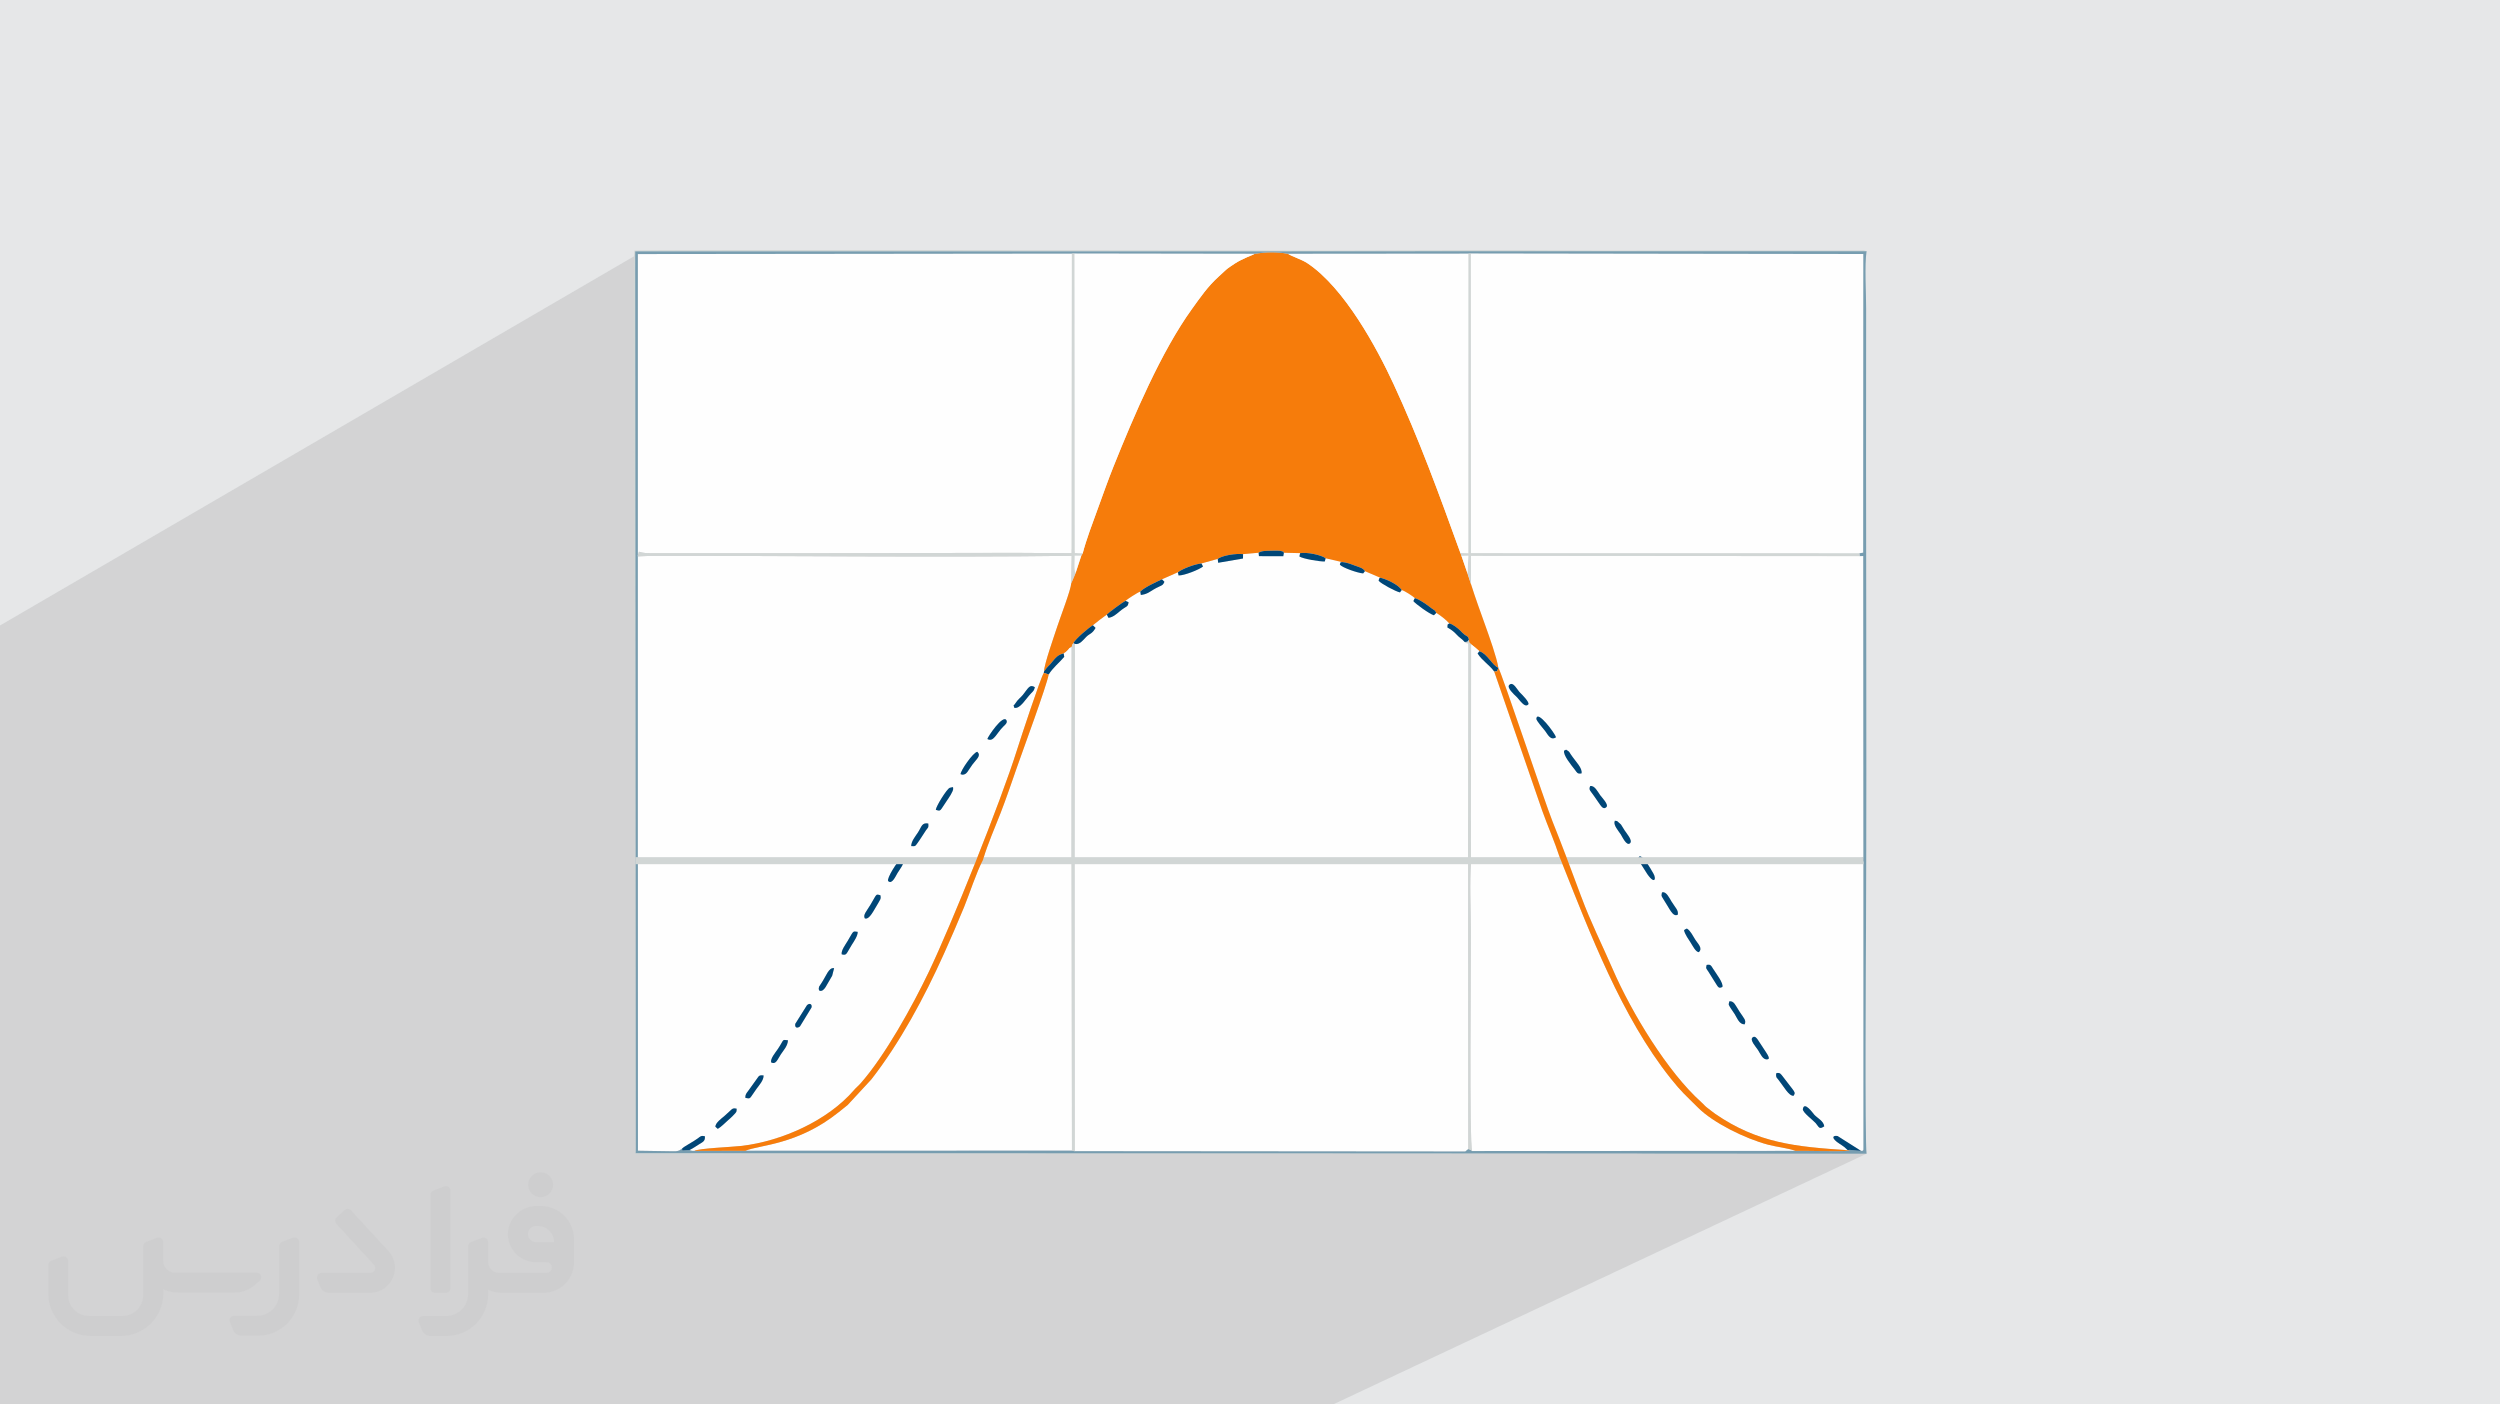 <?xml version="1.0" encoding="UTF-8"?>
<!DOCTYPE svg PUBLIC "-//W3C//DTD SVG 1.0//EN" "http://www.w3.org/TR/2001/REC-SVG-20010904/DTD/svg10.dtd">
<!-- Creator: CorelDRAW -->
<svg xmlns="http://www.w3.org/2000/svg" xml:space="preserve" width="94.192mm" height="52.917mm" version="1.0" style="shape-rendering:geometricPrecision; text-rendering:geometricPrecision; image-rendering:optimizeQuality; fill-rule:evenodd; clip-rule:evenodd"
viewBox="0 0 9404.92 5283.66"
 xmlns:xlink="http://www.w3.org/1999/xlink"
 xmlns:xodm="http://www.corel.com/coreldraw/odm/2003">
 <defs>
  <style type="text/css">
   <![CDATA[
    .str0 {stroke:#D1D6D5;stroke-width:26.42;stroke-miterlimit:22.926}
    .fil8 {fill:none}
    .fil3 {fill:#FEFEFE}
    .fil7 {fill:#004677}
    .fil5 {fill:#779DB0}
    .fil6 {fill:#D1D6D5}
    .fil4 {fill:#F67C0B}
    .fil2 {fill:#373435;fill-rule:nonzero;fill-opacity:0.031}
    .fil1 {fill:#2B2A29;fill-opacity:0.102}
    .fil0 {fill:#E6E7E8}
   ]]>
  </style>
 </defs>
 <g id="Layer_x0020_1">
  <polygon class="fil0" points="-0,0 9404.92,0 9404.92,5283.66 -0,5283.66 "/>
  <polygon class="fil1" points="6774.65,3935.22 7022.04,4340.1 5014.49,5283.66 -0,5283.66 -0,2353.07 2399.46,955.75 "/>
  <g id="_2828029107840">
   <path class="fil2" d="M1125.4 4672.59l0 197.03c0,20.41 -3.74,40.82 -11.66,59.56 -7.92,18.74 -19.16,36.25 -33.74,50.4 -14.58,14.58 -31.65,25.82 -50.4,33.74 -18.74,7.92 -39.15,11.66 -59.56,11.66l-60.82 0c-7.08,0 -14.16,-2.08 -19.99,-6.25 -5.83,-4.16 -10.41,-9.58 -12.92,-16.25l-11.24 -29.16c-0.83,-2.5 -1.25,-5.41 -1.25,-8.33 0,-2.92 1.25,-5.42 2.92,-7.92 1.67,-2.5 3.74,-4.16 6.25,-5.41 2.5,-1.25 5.41,-2.09 7.91,-1.67l86.23 0c22.08,0 42.91,-8.75 58.73,-24.57 15.41,-15.42 24.15,-36.65 24.15,-58.73l0 -179.12c0,-3.33 1.26,-6.66 3.33,-9.58 2.09,-2.92 5,-5 7.92,-6.25l40.82 -15.83c2.5,-0.84 5.41,-1.25 8.33,-0.84 2.92,0.42 5.42,1.26 7.5,2.92 2.09,1.67 4.17,3.75 5.42,6.25 1.25,2.92 2.08,5.83 2.08,8.33z"/>
   <path class="fil2" d="M2033.88 4536.8l-15 0c-59.57,0 -109.13,48.73 -108.31,107.88 0.42,27.5 12.08,54.16 31.66,73.32 19.57,19.57 46.23,30.4 74.14,30.4l39.57 0c5.42,0 10.41,2.08 14.17,5.83 3.74,3.74 5.83,8.75 5.83,14.16 0,5.42 -2.09,10.41 -5.83,14.17 -3.75,3.74 -8.75,5.83 -14.17,5.83l-179.11 0c-10.83,0 -20.83,-4.58 -28.33,-12.08 -7.5,-7.5 -11.66,-17.91 -12.08,-28.33l0 -74.98c0,-2.92 -0.83,-5.41 -2.08,-7.92 -1.25,-2.5 -3.33,-4.57 -5.42,-6.24 -2.08,-1.67 -4.99,-2.51 -7.5,-2.92 -2.92,-0.42 -5.41,0 -8.33,0.83l-41.24 15.83c-2.92,1.25 -5.83,3.33 -7.92,6.25 -2.08,2.92 -2.92,6.25 -2.92,9.58l0 179.12c0,22.08 -8.75,43.32 -24.15,58.73 -15.42,15.42 -36.65,24.57 -58.73,24.57l-86.64 0.01c-2.92,0 -5.42,0.83 -7.92,2.08 -2.5,1.25 -4.58,3.33 -6.25,5.42 -1.66,2.5 -2.5,4.99 -2.92,7.5 -0.41,2.92 0,5.41 1.26,8.33l11.24 29.16c2.5,6.67 7.08,12.5 12.91,16.66 5.83,4.16 12.91,6.25 20,5.83l60.81 0c41.24,0 80.81,-16.25 109.97,-45.82 29.16,-29.16 45.81,-68.74 45.81,-109.97l0 -18.32c15.84,7.91 33.33,12.08 50.82,12.08l157.03 0c30.41,0 59.99,-12.08 81.65,-33.74 21.66,-21.67 33.74,-50.82 33.74,-81.65l0 -85.81c0,-33.32 -13.33,-65.39 -36.65,-89.14 -23.74,-23.74 -55.82,-36.65 -89.14,-36.65zm50.39 136.2l-66.64 0c-7.92,0 -15.42,-2.5 -21.25,-7.91 -5.83,-5.42 -9.59,-12.5 -10.41,-20.42 0,-4.16 0.42,-8.75 2.08,-12.91 1.67,-4.16 3.75,-7.91 6.67,-10.82 5.83,-5.42 13.75,-8.76 21.66,-8.76l7.09 0c16.25,0 31.65,6.25 42.9,17.91 11.66,11.25 17.91,26.66 17.91,42.91z"/>
   <path class="fil2" d="M1694.39 4478.9l0 367.39c0,2.08 -0.42,4.57 -1.25,6.66 -0.84,2.09 -2.09,4.16 -3.75,5.83 -1.67,1.67 -3.33,2.92 -5.41,3.74 -2.09,0.84 -4.16,1.26 -6.67,1.26l-40.82 0c-2.08,0 -4.58,-0.42 -6.66,-1.26 -2.09,-0.83 -4.16,-2.08 -5.42,-3.74 -1.66,-1.67 -2.92,-3.74 -3.74,-5.83 -0.83,-2.09 -1.25,-4.58 -1.25,-6.66l0 -351.57c0,-3.32 0.83,-6.66 2.92,-9.58 2.08,-2.92 4.58,-5 7.91,-6.25l40.83 -15.83c2.5,-0.84 5.41,-1.25 8.33,-1.25 2.92,0.41 5.41,1.25 7.5,2.92 2.5,1.66 4.16,3.74 5.41,6.24 1.25,2.09 2.09,5 2.09,7.92z"/>
   <path class="fil2" d="M1391.56 4863.79l-153.7 0c-7.08,0 -14.17,-2.09 -20,-6.25 -5.83,-4.16 -10.41,-9.99 -13.33,-16.66l-11.24 -28.74c-0.83,-2.51 -1.25,-5.42 -0.83,-8.34 0.41,-2.92 1.25,-5.41 2.92,-7.91 1.66,-2.51 3.74,-4.16 6.24,-5.42 2.51,-1.25 5.42,-2.08 7.92,-2.08l184.11 0c3.33,0 6.66,-1.25 9.58,-2.92 2.93,-2.09 5,-4.58 6.67,-7.92 1.25,-3.33 1.67,-6.66 1.25,-9.99 -0.42,-3.33 -2.08,-6.67 -4.16,-9.17l-141.63 -154.12c-2.92,-3.33 -4.58,-7.92 -4.58,-12.5 0,-4.58 2.09,-8.75 5.83,-12.08l29.58 -27.49c3.33,-2.92 7.92,-4.58 12.5,-4.58 4.58,0.42 8.75,2.09 12.08,5.83l140.37 152.87c55.41,59.57 12.5,157.46 -69.56,157.46z"/>
   <path class="fil2" d="M977.53 4817.97l-20 17.07c-20.83,17.91 -47.49,27.91 -74.98,27.91l-211.19 0c-19.57,0 -39.15,-4.16 -57.06,-12.49l0 16.25c0,20.82 -4.16,41.65 -12.08,60.81 -7.91,19.16 -19.57,36.65 -34.57,51.65 -14.58,14.58 -32.07,26.24 -51.65,34.58 -19.16,7.91 -39.99,12.07 -60.82,12.07l-114.55 0.01c-20.83,0 -41.66,-4.17 -60.82,-12.08 -19.16,-7.92 -36.65,-19.58 -51.65,-34.58 -14.58,-14.58 -26.24,-32.07 -34.57,-51.65 -7.92,-19.16 -12.08,-39.98 -12.08,-60.81l0 -107.89c0,-3.33 1.25,-6.66 2.92,-9.58 2.09,-2.92 4.58,-5 7.92,-6.25l40.82 -15.83c2.5,-0.84 5.41,-1.26 8.33,-0.84 2.92,0.42 5.42,1.25 7.5,2.92 2.09,1.67 4.16,3.75 5.42,6.25 1.25,2.5 2.08,5 2.08,7.92l0 128.71c0,20.83 8.34,40.82 22.92,55.41 14.58,14.58 34.57,22.91 55.4,22.91l125.79 0c20.83,0 40.41,-8.34 54.99,-22.92 14.58,-14.58 22.92,-34.57 22.92,-55.4l0 -184.11c0,-3.33 1.25,-6.67 2.92,-9.59 2.08,-2.92 4.57,-4.99 7.91,-6.24l40.82 -15.84c2.51,-0.83 5.42,-1.25 8.34,-0.83 2.92,0.42 5.41,1.25 7.91,2.92 2.51,1.67 4.17,3.74 5.42,6.25 1.25,2.5 2.08,5.41 2.08,7.91l0 70.4c0,11.66 4.58,23.32 12.92,31.65 8.33,8.34 19.57,13.33 31.65,13.33l307.4 0c3.33,0 7.09,0.84 9.59,2.92 2.92,2.09 5,5 6.25,7.92 1.25,3.33 1.25,6.66 0.41,10.41 0,3.74 -2.08,6.66 -4.57,8.75z"/>
   <path class="fil2" d="M2033.88 4503.89c25.82,0 47.07,-21.25 47.07,-47.07 0,-25.83 -21.25,-47.07 -47.07,-47.07 -25.83,0 -47.08,21.24 -47.08,47.07 0,25.82 21.25,47.07 47.08,47.07z"/>
  </g>
  <path class="fil3" d="M2691.2 4238.81c-0.06,-14.8 23.69,-31.59 34.72,-41.05 30.24,-25.94 26.22,-30.5 45.31,-26.93 -0.97,12.81 2.26,9.68 -13.89,26.35 -7.72,7.98 -10.69,10.32 -18.72,17.34 -10.91,9.54 -25.22,24.68 -38.32,32.2l-9.1 -7.92zm112.76 -108.86c-0.77,-11.61 4.04,-17.18 10.17,-25.17l33.76 -47.04c7.83,-10.84 7.53,-13.31 24.63,-12.23 0.94,18.01 -16.73,37.03 -26.49,50.5 -28.13,38.86 -20.37,38.45 -42.08,33.94zm96.87 -133.42c-2.56,-15.12 15.04,-34.83 25.26,-49.97 25.34,-37.53 14.09,-35.89 38.15,-33.04 -0.88,20.92 -15.82,36.47 -26.45,52.41 -13.42,20.12 -18.57,40.42 -36.96,30.6zm134.99 -214.97c10.39,-9.91 20.31,-3.48 17.05,8.74l-43.34 70.86c-7.8,6.94 -20.38,7.7 -17.8,-9.41l44.09 -70.19zm47.13 -54.53c-1.22,-2.38 -4.88,-4.62 -1.35,-15.54 0.24,-0.74 7.14,-10.85 8.24,-12.45 18.26,-26.74 27.53,-60.48 48.04,-56.79l-7.33 28.56c-21.1,33.39 -28.8,61.35 -47.6,56.22zm83.45 -136.89c-2.68,-14.57 14.56,-36.88 22.51,-50.29 23.47,-39.62 17.89,-36.8 37.67,-34.29 0.91,14.62 -14.64,36.8 -22.52,49.32 -21.04,33.39 -17.98,40.54 -37.66,35.27zm87.05 -135.2c-7.33,-13.39 5.74,-25.6 21.12,-51.14 25.1,-41.71 18.95,-40.93 37.47,-35.85l0.97 6.44c-0.02,0.86 0.07,2.21 -0.03,3.15 -0.11,0.93 -0.3,2.14 -0.5,3.09 -0.21,0.94 -0.64,2.06 -0.94,2.98 -0.36,1.09 -7.13,12.73 -7.46,13.25 -17.11,27.25 -32.91,64.2 -50.63,58.09zm146.13 -218.15c2.19,12.43 -15.56,35.18 -22.95,47.04 -6.75,10.85 -20.94,45.08 -35.11,30.79 -8.13,-8.2 37.88,-79.65 45.83,-81.36 19.84,-4.27 8.62,1.06 12.22,3.52zm28.39 -53.85c-0.12,-18.14 15.25,-35.79 25.62,-51.74 13.7,-21.05 13.95,-37.53 38.65,-33.13 1.18,17.49 0.26,12.47 -9.17,25.91 -5.78,8.25 -10.47,16.03 -15.95,24.52 -5.08,7.89 -10.8,16.74 -16.32,24.11 -8.2,10.94 -7.15,11.4 -22.85,10.32zm92.52 -136.35c0.56,-12.91 42.17,-79.97 52.67,-82.95 19.58,-5.56 9.41,0.48 12.77,2.31 0.82,10.65 -16.91,36.07 -24.51,47.13 -26.83,39.07 -20.6,39.36 -40.93,33.52zm93.28 -134.06c-1.31,-11.73 46.64,-81.89 62.85,-84.35 15.57,15.12 -2.75,26.81 -18.29,47.85 -17.88,24.2 -20.47,37.89 -37.52,38.35l-7.04 -1.85zm100.7 -132.41c0.45,-6.77 59.77,-95.79 72.02,-69.9 4.49,9.49 -7.17,18 -12.51,23.37 -26.55,26.72 -36.23,59.56 -59.51,46.53zm101.27 -117.51c-3.97,-16.28 -4.07,-3.53 3.62,-15.99 9.34,-15.12 21.54,-23.53 28.54,-32.35 21.43,-27.03 25.64,-40.9 45.14,-29.12 -3.37,13.67 -5.5,14.05 -14.38,23.3 -21.37,22.28 -41.12,59.41 -62.92,54.15zm-1250.11 1658.72c8.32,-9.23 41.25,-25.09 59.6,-38.87 9.3,-6.97 12.11,-11.23 26.34,-8.11 2.05,17.9 -6.8,21.31 -20.84,29.91 -10.37,6.36 -23.84,15.93 -36.44,21.84 3.48,1.77 -1.08,1 9.64,3.5 0.1,0.03 7.5,0.07 7.97,0.05 18.02,-10.06 143.53,-14.67 178.79,-18.87 150.03,-17.9 323.53,-94.99 422.49,-210.45 8.6,-10.02 15.28,-14.52 23.92,-24.29 92.89,-105.11 195.81,-291.93 257.21,-420.17 84.05,-175.54 269.33,-635.84 332.36,-837.01 12.1,-38.63 88.88,-272.04 100.13,-287.36l0.74 -5.19c0.67,-27.92 39.12,-135.76 50.03,-169.55 10.69,-33.09 51.26,-138.09 52.49,-162.33l1.64 -103.44c-518.86,6.72 -1060.58,-0.73 -1584.89,0.26l-36.79 1.42c-17.22,0.22 0.37,2.16 -11.59,-0.65 12.57,-28.48 -10.88,-11.13 48.36,-10.72l766.14 -0.09c272.48,0.39 546.61,-3.29 818.61,-0.02l0.85 -1127.25 -1632.9 1.84 -0.04 2270.7 14.72 6.65c-12.69,7.89 -6.41,-1.3 -14.5,4.09l0.32 1091.83 131.74 2.11c7.59,-0.05 11.98,0.33 19.16,-1.77 12.05,-3.51 0.85,-0.02 9.21,-4.28 0.86,-0.44 4.36,-3.13 5.55,-3.74z"/>
  <path class="fil3" d="M6825.2 4193.45c12.06,13.2 35.28,23.62 37.54,43.76 -19.81,13.01 -18.87,3.46 -32.44,-12.35 -8.71,-10.14 -49.9,-40.51 -47.97,-52.51 5.09,-31.52 38.09,15.89 42.87,21.1zm-134.82 -131.43c-7.94,-9.89 -7.89,-7.26 -8.94,-18.41l1.22 -6.51c14.07,-2.92 16.8,3.16 25.95,15l35.21 45.75c8.07,10.86 10.44,14.54 3.54,24.47 -18.25,1.11 -36.89,-35.32 -56.98,-60.3zm-46.14 -102.69c18.56,27.96 5.79,24.32 5.03,25.77 -17.82,3.15 -26.15,-20.51 -36.06,-35.46 -7.5,-11.32 -30.86,-36.55 -20.54,-46.35 9.06,-8.6 17.1,3.64 21.1,9.62l30.46 46.42zm-140.44 -179.02c-0.19,-0.92 -0.27,-2.29 -0.36,-3.15l2.17 -10.06c17.57,-3.11 23.95,16.56 38.28,38.47 17.7,27.08 26.08,32.17 19.41,47.98 -20.3,0.44 -27.91,-23.47 -37.32,-38.42 -4.61,-7.33 -9.59,-14.43 -14.67,-21.69 -0.92,-1.31 -7.12,-11.24 -7.51,-13.13zm-59.87 -136.87c11.56,18.49 41.01,55.98 35.55,69.57 -16.8,8.06 -15.59,-0.64 -36.72,-32.31 -5.92,-8.87 -9.15,-14.75 -15.55,-24.94 -7.94,-12.65 -10.79,-10.96 -6.99,-25.69 14.86,-3.39 17,2.66 23.71,13.37zm-53.12 -61.34c-12.01,-0.94 -23.04,-24.13 -30.91,-36.31 -8.04,-12.43 -20.58,-29.88 -24.67,-45.65 2.37,-3.83 6.68,-4.79 10.77,-6.99 13.42,7.69 22.64,27.83 32.17,42.69 9.61,14.97 28.68,31.54 12.64,46.26zm-139.13 -222.04c0.07,-1.55 0.71,-2.03 1.25,-2.96 15.36,-4.89 27.03,21.02 35.43,34.6 14.79,23.94 26.97,33.1 23.3,49.45 -19.19,9.69 -30.33,-22.78 -52.84,-56.44 -12.2,-18.25 -7.46,-16.97 -7.14,-24.64zm-68.35 -93.45c-24.76,-42.41 -30.46,-27.43 -14.76,-45.53 17.55,2.79 37.69,42.11 51.84,65.82 11.95,20.04 4.08,50.21 -37.08,-20.29zm-86.04 -127.61c-9.44,-14.23 -27.23,-33.59 -23.42,-48.72 4.91,-1.78 -6.94,-4.07 9.6,-1.53l14.75 13.24c4.58,6.94 9.28,15.13 13.95,22.45 7,10.95 31.05,37.32 20.02,47.79 -13.04,12.35 -29.57,-25.2 -34.89,-33.23zm-109.55 -156.69c-8.89,-11.45 -7.93,-12.4 -7.79,-18.57l2.18 -6.53c16.75,-3.76 29,22.27 37.49,33.93 6.74,9.24 32.95,35.58 23.8,44.93 -10.38,10.62 -18.68,-1.55 -23.91,-8.58 -5.36,-7.21 -10.67,-15.6 -14.91,-21.54 -7.04,-9.91 -8.93,-13.41 -16.86,-23.64zm-62.86 -86.2c-14.58,-18.98 -45.05,-55.08 -40.76,-72.19 12.53,-4.02 2.07,-6.41 14.79,1.03 4.9,2.88 6.95,7.91 9.28,11.43 20.16,30.49 45.45,52.32 41.54,73.16 -16.01,2.71 -16.54,-2.61 -24.84,-13.43zm-145.21 -192.25c3.19,-35.56 70.5,55.78 74.1,69.62 -19.94,13.87 -30.34,-9.05 -40.94,-23.36 -6.47,-8.74 -33.81,-39.02 -33.16,-46.26zm-75.25 -83.24c-9.32,-8.39 -36.43,-33.72 -26.87,-43.65 15,-15.57 30.15,18.52 41.36,29.3 6.39,6.15 37,36.48 30.41,43.78 -13.71,15.19 -34.15,-19.75 -44.9,-29.43zm-170.52 -423.05c16.62,52.91 35.63,104.42 54.21,156.58 13.54,37.98 43.55,121.34 48.63,157.91 10.31,12.4 174.69,505.36 203.63,577.66 36.99,92.43 73.53,189.74 108.01,283.15 35.31,95.67 78.68,181.25 118.38,272.81 71.48,164.85 206.84,387.33 333.66,500.9 11.49,10.28 11.87,13.51 25.14,23.12 10,7.26 17.94,14.37 27.51,20.94 159.52,109.6 301.57,123.55 498.27,136.38l-13.47 -12.26c-5.39,-4.14 -11.93,-8.3 -16.79,-11.42 -34.67,-22.21 -26.35,-33.15 -8.09,-29.57l88.23 55.92c9.52,-0.33 4.25,0.79 9.03,-3.75l-0.07 -1084.69c-11.45,-10.06 -5.02,-1.37 -19.11,-9.56l19.03 -6.58 -0.58 -1133.4 -13.68 0.43 -1462.05 -1.13 0.12 106.57z"/>
  <polygon class="fil3" points="6995.03,2081.52 7009.41,2079.05 7009.89,955.56 5533.06,953.38 5533.45,2081.21 "/>
  <polygon class="fil3" points="4043.07,4330.74 5512.26,4332 5523.64,4322.78 5523.19,3237.78 4042.5,3237.45 "/>
  <path class="fil3" d="M4676.37 2084.59l-0.3 16.51 -93.28 16.06 -1.77 -14.66 -61.18 17.17 5.91 11.45c-12.37,10.92 -71.26,34.62 -92.11,33.7l-2.35 -12.03 -60.05 26.56 9.31 9.44c-5.75,12.18 -6.53,11.69 -20.47,18.32 -8.34,3.96 -11.82,5.43 -21.17,11.1 -16.64,10.12 -25.9,17.77 -47.23,20.03l-2.03 -12.74c-11.41,3.94 -47.5,27.63 -55.9,34.95l11.8 4.95c-2.87,20.43 -6.41,11.87 -34.02,35.05 -11.98,10.05 -25.34,21.93 -41.54,23.67l-6.21 -12.11c-19.59,14.2 -34.79,25.5 -52.46,40.08l10.05 10.08c-13.11,23.27 -21.68,20.16 -35.63,34.3 -9.5,9.63 -25.08,30.95 -42.16,25.59l-1.13 806.3 1480.23 -0.21 0.92 -807.29c-15.7,-2.58 -9.99,-3.44 -13.33,-5.55 -11.77,-13.53 -19.15,-15.21 -31.35,-28.8 -10.54,-11.75 -21.27,-18.6 -33.96,-26.1 1.83,-17.45 -1.39,-7.28 7.1,-15.35 -9.29,-11.53 -38.65,-34.33 -48.95,-39.34l-8.77 8.91c-16.27,-4.27 -70.19,-43.64 -77.29,-53.27 2.98,-5.91 2.87,-7.63 5.67,-11.37 -7.46,-7.01 -37.88,-27.4 -49.57,-30.32l-6.57 9c-15.78,-3.14 -72.15,-33.35 -80.32,-43.91 3.63,-13.75 -0.05,-4.9 5.56,-11.57l-56.93 -24.52 -6.68 8.54c-20.16,-1.45 -77.79,-21.26 -87.72,-32.92 3.93,-16.21 0.33,-4.28 6.85,-10.02l-60.44 -14.12 -3.14 12.19c-18.68,0.58 -81.48,-9.71 -95.59,-18.95l2.79 -12.51 -61.04 -1.47 -2.28 13.13 -91.55 -0.29 -1.41 -12.82 -58.36 5.17z"/>
  <path class="fil4" d="M4720.85 954.47c-9.84,6.35 -44.15,16.48 -75.9,37.22 -10.66,6.97 -26.25,17.39 -33.02,23.53l-27.26 25.15c-41.6,37.69 -68.84,77.83 -100.36,121.52 -116.07,160.85 -218.25,401.25 -295,592.17 -21.41,53.26 -40.11,106.94 -60.17,161.68 -18.62,50.83 -42.76,114.71 -56.19,166.24l-5.08 8.43 -21.76 65.98 -16.08 38.02c-1.23,24.24 -41.8,129.24 -52.49,162.33 -10.91,33.79 -49.37,141.64 -50.03,169.55 5.81,-7.06 7.89,-11.8 15.15,-19.09 8.67,-8.71 9.43,-9.35 17.14,-18.97 10.64,-13.28 20.04,-25.3 41.75,-29.91 7.85,-5.1 6.69,-3.8 13.98,-10.95 11.75,-11.57 0.34,-5.52 15.99,-13.5 2.51,-10.19 0.5,-5.22 6.62,-14.73 8.2,-16.01 56,-56.57 73.21,-67.05 17.67,-14.58 32.87,-25.88 52.46,-40.08 6.38,-7.09 57.7,-45.12 69.96,-51.56 8.4,-7.32 44.48,-31 55.9,-34.95 15.07,-15.6 60.02,-36.26 81.59,-46.15l60.05 -26.56c17.26,-13.18 62.57,-30.6 88.55,-33.12l61.18 -17.17c18.05,-13.16 67.47,-20.92 95.35,-17.91l58.36 -5.17c10.33,-7.83 31.37,-7.19 46.6,-7.54 8.23,-0.19 20.8,-0.72 28.67,-0.15 4.76,0.35 5.95,0.04 10.63,1.53 15.41,4.86 3.82,0.5 9.34,6.14l61.04 1.47c25.74,-4.16 79.01,6.4 95.93,19.27l60.44 14.12c19.35,1.72 32.35,7 49.27,13.33 16.74,6.26 30.34,8.47 38.28,21.08l56.93 24.52c25.33,5.69 69.33,26.81 81.33,46.49 11.69,2.93 42.12,23.31 49.57,30.32 15.61,5.01 30.83,15.46 42.98,23.8 7.91,5.43 13.05,9.71 18.48,13.77 13.9,10.38 12.89,5.72 18.92,18.16 10.29,5.01 39.66,27.81 48.95,39.34 14.17,3.18 33.29,19.16 41.26,27.03 7.86,7.77 8.63,9.72 16.59,15.65 9.86,7.33 13.47,4.93 16.07,18.68 1.95,15.27 -1.18,7.61 8.2,17.35 10.74,7.84 21.34,17.04 31.05,26.09 30.26,8.98 48.03,53.04 71.47,62.18 -5.07,-36.57 -35.09,-119.93 -48.63,-157.91 -18.58,-52.16 -37.58,-103.67 -54.21,-156.58l-12.84 -39.26 -23.08 -67.02 -3.86 -10.58c-80.83,-223.43 -155.78,-429.35 -251.29,-635.39 -63.49,-136.97 -184.79,-361.76 -323.74,-454.71 -23.18,-15.51 -56.4,-24.41 -74.28,-36.1 -44.4,-7.48 -80.78,-6.53 -123.96,-0.03z"/>
  <path class="fil3" d="M5538.05 4330.15l1216.97 -0.56c-26.39,-10.16 -72.6,-15.11 -103.04,-23.17 -88.45,-23.43 -207.63,-83.12 -263.95,-139.48 -47.61,-47.64 -61.21,-57.45 -103.34,-110.43 -184.86,-232.47 -302.47,-544.61 -412.5,-820.12l-337.83 1.03c-6.57,82.02 -1.07,189.35 -0.92,273.98 0.24,128.43 -6.51,786.03 4.61,818.76z"/>
  <path class="fil3" d="M2804.29 4329.15l1228.37 -0.38 -1.36 -1090.92c-45.46,0.67 -312.58,4.21 -333.57,-2.46 -24.38,45.05 -50.11,126.33 -71.16,177.45 -24.43,59.35 -49.47,117.15 -75.35,174.72 -74.3,165.24 -165.68,334.8 -273.12,472.83l-89.09 96.39c-10.52,8.66 -22.35,17.93 -33.63,26.99 -155.44,124.71 -300.81,123.17 -351.1,145.37z"/>
  <path class="fil3" d="M5494.12 2080.7l30.33 1.11 0.14 -1127.92 -679.78 0.62c17.87,11.68 51.09,20.59 74.28,36.1 138.95,92.95 260.25,317.74 323.74,454.71 95.51,206.04 170.46,411.96 251.29,635.39z"/>
  <path class="fil3" d="M4072.95 2081.99c13.44,-51.53 37.57,-115.41 56.19,-166.24 20.06,-54.74 38.76,-108.42 60.17,-161.68 76.75,-190.92 178.93,-431.33 295,-592.17 31.52,-43.68 58.76,-83.82 100.36,-121.52l27.26 -25.15c6.77,-6.14 22.36,-16.56 33.02,-23.53 31.74,-20.75 66.06,-30.87 75.9,-37.22l-679.17 -1.08 0.94 1127.9 30.33 0.69z"/>
  <path class="fil5" d="M6995.83 2092.12l13.68 -0.43 0.58 1133.4 -19.03 6.58c14.09,8.19 7.66,-0.51 19.11,9.56l0.07 1084.69c-4.77,4.54 0.49,3.42 -9.03,3.75l-42.78 -3.98c-4.98,3.25 0.59,1.41 -8.51,3.2 -21.07,4.15 -166.77,-0.66 -194.91,0.71l-1216.97 0.56c-0.92,-0.69 -2.25,-2.97 -2.74,-2.08 -0.49,0.87 -2.19,-1.53 -2.83,-1.85 -3.56,-1.73 -0.88,-1.16 -8.85,-3.45l-11.37 9.23 -1469.2 -1.26 -10.4 -1.98 -1228.37 0.38 -192.42 0.52c-0.47,0.02 -7.87,-0.02 -7.97,-0.05 -10.71,-2.51 -6.15,-1.74 -9.64,-3.5l-27.02 1.91 -1.64 -6.68c-1.19,0.62 -4.69,3.3 -5.55,3.74 -8.36,4.26 2.85,0.77 -9.21,4.28 -7.18,2.1 -11.57,1.72 -19.16,1.77l-131.74 -2.11 -0.32 -1091.83c8.09,-5.39 1.81,3.79 14.5,-4.09l-14.72 -6.65 0.04 -2270.7 1632.9 -1.84 9.33 -0.52 679.17 1.08c43.18,-6.5 79.56,-7.45 123.96,0.03l679.78 -0.62 8.47 -0.51 1476.82 2.19 -0.48 1123.49 -14.38 2.47 0.8 10.6zm26.21 2247.98c-6.83,-46.7 -2.43,-783.77 -2.15,-848.86 3.32,-775.5 -1.18,-1554.32 0.47,-2330.67 0.12,-57.53 -6.31,-164.3 1.68,-215.76l-4632.76 0.15 1.71 3394.13 4631.05 1.02z"/>
  <path class="fil3" d="M5867.28 3224.68c-19.43,-59.82 -44.25,-115.56 -65.11,-173.56l-181.06 -524.8c-16.61,-24.1 -45.21,-40.56 -62.44,-67.89l6.59 -8.56c-9.72,-9.05 -20.31,-18.25 -31.05,-26.09l-0.77 804.13 252.07 0.49c17.1,-0.04 69.73,2.66 81.77,-3.73z"/>
  <path class="fil3" d="M4001.55 2458.33l2.05 12.73c-19.46,22.79 -41.85,39.99 -58.56,66.22 -6.99,41.14 -98.3,288.89 -119.32,348.99 -20.11,57.48 -39.4,115.1 -61.56,172.16 -20.55,52.93 -49.26,118.49 -64.47,170.5l331.35 -0.82 0.48 -794.24c-15.65,7.98 -4.23,1.93 -15.99,13.5 -7.29,7.15 -6.13,5.85 -13.98,10.95z"/>
  <path class="fil6" d="M5510.31 2415.32c3.33,2.11 -2.37,2.98 13.33,5.55l-0.92 807.29 -1480.23 0.21 1.13 -806.3 -5.48 -2.93c-6.12,9.51 -4.11,4.53 -6.62,14.73l-0.48 794.24 -331.35 0.82 -1.96 6.46c21,6.67 288.11,3.13 333.57,2.46l1.36 1090.92 10.4 1.98 -0.57 -1093.29 1480.69 0.33 0.45 1085c7.97,2.3 5.28,1.73 8.85,3.45 0.64,0.32 2.34,2.72 2.83,1.85 0.49,-0.89 1.82,1.39 2.74,2.08 -11.12,-32.73 -4.37,-690.33 -4.61,-818.76 -0.15,-84.62 -5.65,-191.96 0.92,-273.98l337.83 -1.03 -4.9 -11.71c-12.03,6.39 -64.66,3.69 -81.77,3.73l-252.07 -0.49 0.77 -804.13c-9.38,-9.75 -6.25,-2.09 -8.2,-17.35 -9.86,11.5 -2.9,5.79 -15.71,8.89z"/>
  <path class="fil6" d="M7022.04 4340.1l-4631.05 -1.02 -1.71 -3394.13 4632.76 -0.15 -7.03 -1.86c-31.35,-4.57 20.18,1.08 -7.51,-1.07l-560.69 0.12c-193.42,-0.33 -387.28,1.42 -580.65,-0.13 -386.83,-3.11 -774.61,2.83 -1161.3,0.23 -3.02,-0.02 -2301.23,-4.37 -2318.51,0.65 -6.45,73.45 -2.01,764.73 -1.55,850.89l3.11 1701.63c0.14,54.14 -4.09,818.13 2.41,848.08l4631.73 -3.25z"/>
  <path class="fil6" d="M4030.04 2194.42l16.08 -38.02c-6.99,-14.81 -2.64,-46.19 -3.3,-65.97l25.06 -0.01 5.08 -8.43 -30.33 -0.69 -0.94 -1127.9 -9.33 0.52 -0.85 1127.25c-272,-3.27 -546.13,0.41 -818.61,0.02l-766.14 0.09c-59.24,-0.41 -35.79,-17.75 -48.36,10.72 11.96,2.81 -5.63,0.87 11.59,0.65l36.79 -1.42c524.31,-0.99 1066.03,6.46 1584.89,-0.26l-1.64 103.44z"/>
  <polygon class="fil6" points="5494.12,2080.7 5497.99,2091.28 5523.68,2090.7 5521.06,2158.3 5533.9,2197.56 5533.78,2090.99 6995.83,2092.12 6995.03,2081.52 5533.45,2081.21 5533.06,953.38 5524.6,953.89 5524.46,2081.81 "/>
  <path class="fil7" d="M5884.12 2823.91c-4.29,17.11 26.18,53.21 40.76,72.19 8.3,10.82 8.84,16.14 24.84,13.43 3.91,-20.84 -21.38,-42.67 -41.54,-73.16 -2.33,-3.52 -4.37,-8.56 -9.28,-11.43 -12.72,-7.44 -2.26,-5.05 -14.79,-1.03z"/>
  <path class="fil7" d="M6862.74 4237.22c-2.27,-20.14 -25.48,-30.56 -37.54,-43.76 -4.77,-5.21 -37.77,-52.62 -42.87,-21.1 -1.94,12 39.26,42.37 47.97,52.51 13.57,15.82 12.63,25.36 32.44,12.35z"/>
  <path class="fil7" d="M3253.44 3454.95c17.72,6.11 33.52,-30.84 50.63,-58.09 0.33,-0.52 7.1,-12.16 7.46,-13.25 0.3,-0.92 0.73,-2.04 0.94,-2.98 0.2,-0.95 0.39,-2.16 0.5,-3.09 0.1,-0.94 0.01,-2.29 0.03,-3.15l-0.97 -6.44c-18.52,-5.08 -12.37,-5.86 -37.47,35.85 -15.38,25.54 -28.45,37.75 -21.12,51.14z"/>
  <path class="fil7" d="M5677.55 2576.96c-9.57,9.93 17.55,35.27 26.87,43.65 10.75,9.68 31.19,44.61 44.9,29.43 6.59,-7.3 -24.02,-37.63 -30.41,-43.78 -11.2,-10.77 -26.36,-44.86 -41.36,-29.3z"/>
  <path class="fil7" d="M3815.72 2662.62c21.81,5.26 41.56,-31.87 62.92,-54.15 8.88,-9.26 11,-9.64 14.38,-23.3 -19.5,-11.78 -23.71,2.09 -45.14,29.12 -7,8.82 -19.2,17.23 -28.54,32.35 -7.7,12.45 -7.6,-0.29 -3.62,15.99z"/>
  <path class="fil7" d="M2803.95 4129.96c21.71,4.51 13.95,4.92 42.08,-33.94 9.76,-13.47 27.43,-32.49 26.49,-50.5 -17.1,-1.08 -16.8,1.39 -24.63,12.23l-33.76 47.04c-6.13,7.99 -10.94,13.56 -10.17,25.17z"/>
  <path class="fil7" d="M6682.66 4037.1l-1.22 6.51c1.05,11.15 1,8.53 8.94,18.41 20.09,24.98 38.73,61.41 56.98,60.3 6.9,-9.93 4.52,-13.61 -3.54,-24.47l-35.21 -45.75c-9.15,-11.84 -11.88,-17.91 -25.95,-15z"/>
  <path class="fil7" d="M5853.77 2773.48c-3.59,-13.85 -70.91,-105.18 -74.1,-69.62 -0.65,7.24 26.69,37.52 33.16,46.26 10.59,14.32 21,37.23 40.94,23.36z"/>
  <path class="fil7" d="M2691.2 4238.81l9.1 7.92c13.1,-7.52 27.41,-22.67 38.32,-32.2 8.03,-7.02 11,-9.37 18.72,-17.34 16.15,-16.67 12.92,-13.54 13.89,-26.35 -19.09,-3.57 -15.07,0.99 -45.31,26.93 -11.02,9.46 -34.78,26.25 -34.72,41.05z"/>
  <path class="fil7" d="M3427.96 3182.95c15.7,1.08 14.65,0.62 22.85,-10.32 5.51,-7.37 11.23,-16.23 16.32,-24.11 5.47,-8.5 10.16,-16.28 15.95,-24.52 9.43,-13.44 10.34,-8.42 9.17,-25.91 -24.7,-4.4 -24.95,12.08 -38.65,33.13 -10.37,15.96 -25.74,33.6 -25.62,51.74z"/>
  <path class="fil7" d="M2900.83 3996.54c18.39,9.82 23.54,-10.48 36.96,-30.6 10.63,-15.94 25.57,-31.49 26.45,-52.41 -24.06,-2.85 -12.81,-4.49 -38.15,33.04 -10.22,15.15 -27.82,34.86 -25.26,49.97z"/>
  <path class="fil7" d="M6252.93 3357.1c-0.54,0.93 -1.18,1.41 -1.25,2.96 -0.32,7.67 -5.06,6.39 7.14,24.64 22.51,33.67 33.65,66.13 52.84,56.44 3.66,-16.35 -8.52,-25.5 -23.3,-49.45 -8.4,-13.58 -20.07,-39.49 -35.43,-34.6z"/>
  <path class="fil7" d="M3613.76 2912.54l7.04 1.85c17.05,-0.46 19.64,-14.15 37.52,-38.35 15.55,-21.04 33.86,-32.73 18.29,-47.85 -16.22,2.47 -64.16,72.62 -62.85,84.35z"/>
  <path class="fil7" d="M3520.48 3046.6c20.33,5.84 14.1,5.55 40.93,-33.52 7.6,-11.06 25.33,-36.47 24.51,-47.13 -3.36,-1.83 6.81,-7.87 -12.77,-2.31 -10.5,2.99 -52.11,70.04 -52.67,82.95z"/>
  <path class="fil7" d="M4986.94 2100.14c-16.92,-12.87 -70.19,-23.43 -95.93,-19.27l-2.79 12.51c14.11,9.25 76.9,19.53 95.59,18.95l3.14 -12.19z"/>
  <path class="fil7" d="M6479.48 3713.01c5.46,-13.6 -23.98,-51.08 -35.55,-69.57 -6.71,-10.71 -8.86,-16.76 -23.71,-13.37 -3.8,14.73 -0.95,13.04 6.99,25.69 6.4,10.19 9.63,16.08 15.55,24.94 21.14,31.67 19.92,40.37 36.72,32.31z"/>
  <path class="fil7" d="M6168.58 3221.07c-15.71,18.1 -10,3.13 14.76,45.53 41.17,70.5 49.04,40.33 37.08,20.29 -14.15,-23.71 -34.29,-63.03 -51.84,-65.82z"/>
  <path class="fil7" d="M5982.13 2957.2l-2.18 6.53c-0.14,6.17 -1.1,7.12 7.79,18.57 7.94,10.23 9.83,13.74 16.86,23.64 4.23,5.94 9.55,14.33 14.91,21.54 5.23,7.03 13.53,19.2 23.91,8.58 9.15,-9.36 -17.06,-35.7 -23.8,-44.93 -8.5,-11.66 -20.74,-37.69 -37.49,-33.93z"/>
  <path class="fil7" d="M3166.4 3590.14c19.68,5.27 16.62,-1.88 37.66,-35.27 7.88,-12.51 23.42,-34.7 22.52,-49.32 -19.78,-2.52 -14.2,-5.33 -37.67,34.29 -7.95,13.41 -25.18,35.73 -22.51,50.29z"/>
  <path class="fil7" d="M6649.27 3985.1c0.76,-1.45 13.53,2.19 -5.03,-25.77l-30.46 -46.42c-3.99,-5.97 -12.04,-18.21 -21.1,-9.62 -10.32,9.8 13.04,35.03 20.54,46.35 9.91,14.95 18.23,38.6 36.06,35.46z"/>
  <path class="fil7" d="M6505.61 3767.1l-2.17 10.06c0.09,0.86 0.17,2.23 0.36,3.15 0.39,1.89 6.59,11.82 7.51,13.13 5.08,7.26 10.05,14.36 14.67,21.69 9.42,14.95 17.02,38.86 37.32,38.42 6.67,-15.81 -1.71,-20.9 -19.41,-47.98 -14.33,-21.91 -20.71,-41.58 -38.28,-38.47z"/>
  <path class="fil7" d="M6073.87 3090.28c-3.8,15.13 13.99,34.49 23.42,48.72 5.32,8.03 21.85,45.58 34.89,33.23 11.03,-10.46 -13.02,-36.83 -20.02,-47.79 -4.67,-7.32 -9.37,-15.51 -13.95,-22.45l-14.75 -13.24c-16.53,-2.55 -4.68,-0.25 -9.6,1.53z"/>
  <path class="fil7" d="M3399.57 3236.8c-3.6,-2.47 7.62,-7.8 -12.22,-3.52 -7.95,1.71 -53.96,73.16 -45.83,81.36 14.17,14.29 28.36,-19.94 35.11,-30.79 7.39,-11.86 25.13,-34.61 22.95,-47.04z"/>
  <path class="fil7" d="M6335.23 3500.14c4.09,15.77 16.63,33.22 24.67,45.65 7.88,12.17 18.9,35.37 30.91,36.31 16.04,-14.72 -3.04,-31.29 -12.64,-46.26 -9.54,-14.86 -18.75,-35 -32.17,-42.69 -4.09,2.2 -8.41,3.16 -10.77,6.99z"/>
  <path class="fil7" d="M4289.67 2225.51l2.03 12.74c21.33,-2.26 30.58,-9.91 47.23,-20.03 9.35,-5.67 12.83,-7.14 21.17,-11.1 13.94,-6.63 14.72,-6.14 20.47,-18.32l-9.31 -9.44c-21.57,9.9 -66.52,30.55 -81.59,46.15z"/>
  <path class="fil7" d="M3714.46 2780.13c23.28,13.03 32.96,-19.81 59.51,-46.53 5.34,-5.37 17,-13.89 12.51,-23.37 -12.25,-25.89 -71.57,63.13 -72.02,69.9z"/>
  <path class="fil7" d="M4581.02 2102.51l1.77 14.66 93.28 -16.06 0.3 -16.51c-27.88,-3.01 -77.29,4.75 -95.35,17.91z"/>
  <path class="fil7" d="M6951.34 4327.01l7.1 -1.32 42.78 3.98 -88.23 -55.92c-18.26,-3.58 -26.58,7.36 8.09,29.57 4.86,3.13 11.4,7.28 16.79,11.42l13.47 12.26z"/>
  <path class="fil7" d="M4431.3 2152.8l2.35 12.03c20.85,0.92 79.74,-22.78 92.11,-33.7l-5.91 -11.45c-25.98,2.52 -71.28,19.94 -88.55,33.12z"/>
  <path class="fil7" d="M3035.81 3781.56l-44.09 70.19c-2.58,17.1 10,16.35 17.8,9.41l43.34 -70.86c3.26,-12.22 -6.66,-18.65 -17.05,-8.74z"/>
  <path class="fil7" d="M3927.51 2526.31l-0.74 5.19 18.26 5.78c16.71,-26.23 39.1,-43.43 58.56,-66.22l-2.05 -12.73c-21.71,4.61 -31.1,16.63 -41.75,29.91 -7.72,9.63 -8.48,10.26 -17.14,18.97 -7.26,7.29 -9.34,12.03 -15.15,19.09z"/>
  <path class="fil7" d="M5510.31 2415.32c12.81,-3.1 5.85,2.62 15.71,-8.89 -2.6,-13.75 -6.21,-11.35 -16.07,-18.68 -7.97,-5.93 -8.74,-7.88 -16.59,-15.65 -7.97,-7.87 -27.09,-23.85 -41.26,-27.03 -8.49,8.07 -5.27,-2.11 -7.1,15.35 12.69,7.5 23.41,14.35 33.96,26.1 12.2,13.59 19.58,15.27 31.35,28.8z"/>
  <path class="fil7" d="M2565.62 4321.34l1.64 6.68 27.02 -1.91c12.6,-5.91 26.07,-15.48 36.44,-21.84 14.04,-8.61 22.89,-12.01 20.84,-29.91 -14.23,-3.13 -17.04,1.14 -26.34,8.11 -18.35,13.78 -51.28,29.65 -59.6,38.87z"/>
  <path class="fil7" d="M5273.19 2219.68c-12,-19.68 -56,-40.8 -81.33,-46.49 -5.61,6.67 -1.93,-2.18 -5.56,11.57 8.17,10.56 64.54,40.78 80.32,43.91l6.57 -9z"/>
  <path class="fil7" d="M3082.94 3727.04c18.8,5.12 26.5,-22.84 47.6,-56.22l7.33 -28.56c-20.51,-3.68 -29.77,30.05 -48.04,56.79 -1.1,1.6 -8,11.71 -8.24,12.45 -3.53,10.91 0.13,13.16 1.35,15.54z"/>
  <path class="fil7" d="M5134.93 2148.67c-7.94,-12.61 -21.54,-14.82 -38.28,-21.08 -16.91,-6.33 -29.91,-11.61 -49.27,-13.33 -6.52,5.74 -2.92,-6.18 -6.85,10.02 9.92,11.66 67.56,31.47 87.72,32.92l6.68 -8.54z"/>
  <path class="fil7" d="M4038.14 2419.15l5.48 2.93c17.07,5.36 32.66,-15.97 42.16,-25.59 13.95,-14.14 22.52,-11.02 35.63,-34.3l-10.05 -10.08c-17.21,10.47 -65.01,51.04 -73.21,67.05z"/>
  <path class="fil7" d="M4734.73 2079.42l1.41 12.82 91.55 0.29 2.28 -13.13c-5.51,-5.64 6.07,-1.28 -9.34,-6.14 -4.68,-1.49 -5.87,-1.18 -10.63,-1.53 -7.87,-0.57 -20.44,-0.04 -28.67,0.15 -15.23,0.35 -36.27,-0.29 -46.6,7.54z"/>
  <path class="fil7" d="M5403.15 2305.74c-6.03,-12.44 -5.02,-7.78 -18.92,-18.16 -5.43,-4.06 -10.57,-8.34 -18.48,-13.77 -12.15,-8.35 -27.38,-18.79 -42.98,-23.8 -2.81,3.74 -2.7,5.46 -5.67,11.37 7.1,9.63 61.03,49 77.29,53.27l8.77 -8.91z"/>
  <path class="fil7" d="M4163.81 2312.02l6.21 12.11c16.2,-1.75 29.56,-13.62 41.54,-23.67 27.61,-23.17 31.15,-14.62 34.02,-35.05l-11.8 -4.95c-12.26,6.44 -63.58,44.47 -69.96,51.56z"/>
  <path class="fil7" d="M5621.11 2526.33l11.27 -0.74 4.35 -13.53c-23.44,-9.14 -41.21,-53.2 -71.47,-62.18l-6.59 8.56c17.22,27.33 45.82,43.78 62.44,67.89z"/>
  <path class="fil3" d="M4046.11 2156.4l21.76 -65.98 -25.06 0.01c0.67,19.78 -3.68,51.16 3.3,65.97z"/>
  <polygon class="fil3" points="5521.06,2158.3 5523.68,2090.7 5497.99,2091.28 "/>
  <line class="fil8 str0" x1="7010.17" y1="3237.81" x2="2390.44" y2= "3237.81" />
  <path class="fil4" d="M2611.88 4329.67l192.42 -0.52c50.28,-22.2 195.65,-20.66 351.1,-145.37 11.28,-9.06 23.11,-18.33 33.63,-26.99l89.09 -96.39c107.44,-138.03 198.82,-307.59 273.12,-472.83 25.88,-57.56 50.91,-115.37 75.35,-174.72 21.05,-51.12 46.78,-132.4 71.16,-177.45l1.96 -6.46c15.22,-52.01 43.92,-117.57 64.47,-170.5 22.16,-57.06 41.45,-114.68 61.56,-172.16 21.02,-60.1 112.33,-307.85 119.32,-348.99l-18.26 -5.78c-11.25,15.33 -88.03,248.73 -100.13,287.36 -63.02,201.18 -248.3,661.47 -332.36,837.01 -61.4,128.25 -164.32,315.06 -257.21,420.17 -8.65,9.78 -15.33,14.27 -23.92,24.29 -98.96,115.47 -272.46,192.55 -422.49,210.45 -35.26,4.2 -160.77,8.81 -178.79,18.87z"/>
  <path class="fil4" d="M5621.11 2526.33l181.06 524.8c20.86,58 45.68,113.74 65.11,173.56l4.9 11.71c110.02,275.51 227.64,587.65 412.5,820.12 42.14,52.98 55.74,62.79 103.34,110.43 56.32,56.35 175.5,116.04 263.95,139.48 30.44,8.07 76.65,13.01 103.04,23.17 28.15,-1.37 173.85,3.44 194.91,-0.71 9.1,-1.79 3.52,0.05 8.51,-3.2l-7.1 1.32c-196.69,-12.83 -338.75,-26.78 -498.27,-136.38 -9.57,-6.57 -17.5,-13.68 -27.51,-20.94 -13.27,-9.61 -13.65,-12.83 -25.14,-23.12 -126.83,-113.57 -262.18,-336.05 -333.66,-500.9 -39.7,-91.56 -83.07,-177.14 -118.38,-272.81 -34.48,-93.41 -71.01,-190.72 -108.01,-283.15 -28.95,-72.29 -193.32,-565.25 -203.63,-577.66l-4.35 13.53 -11.27 0.74z"/>
 </g>
</svg>
